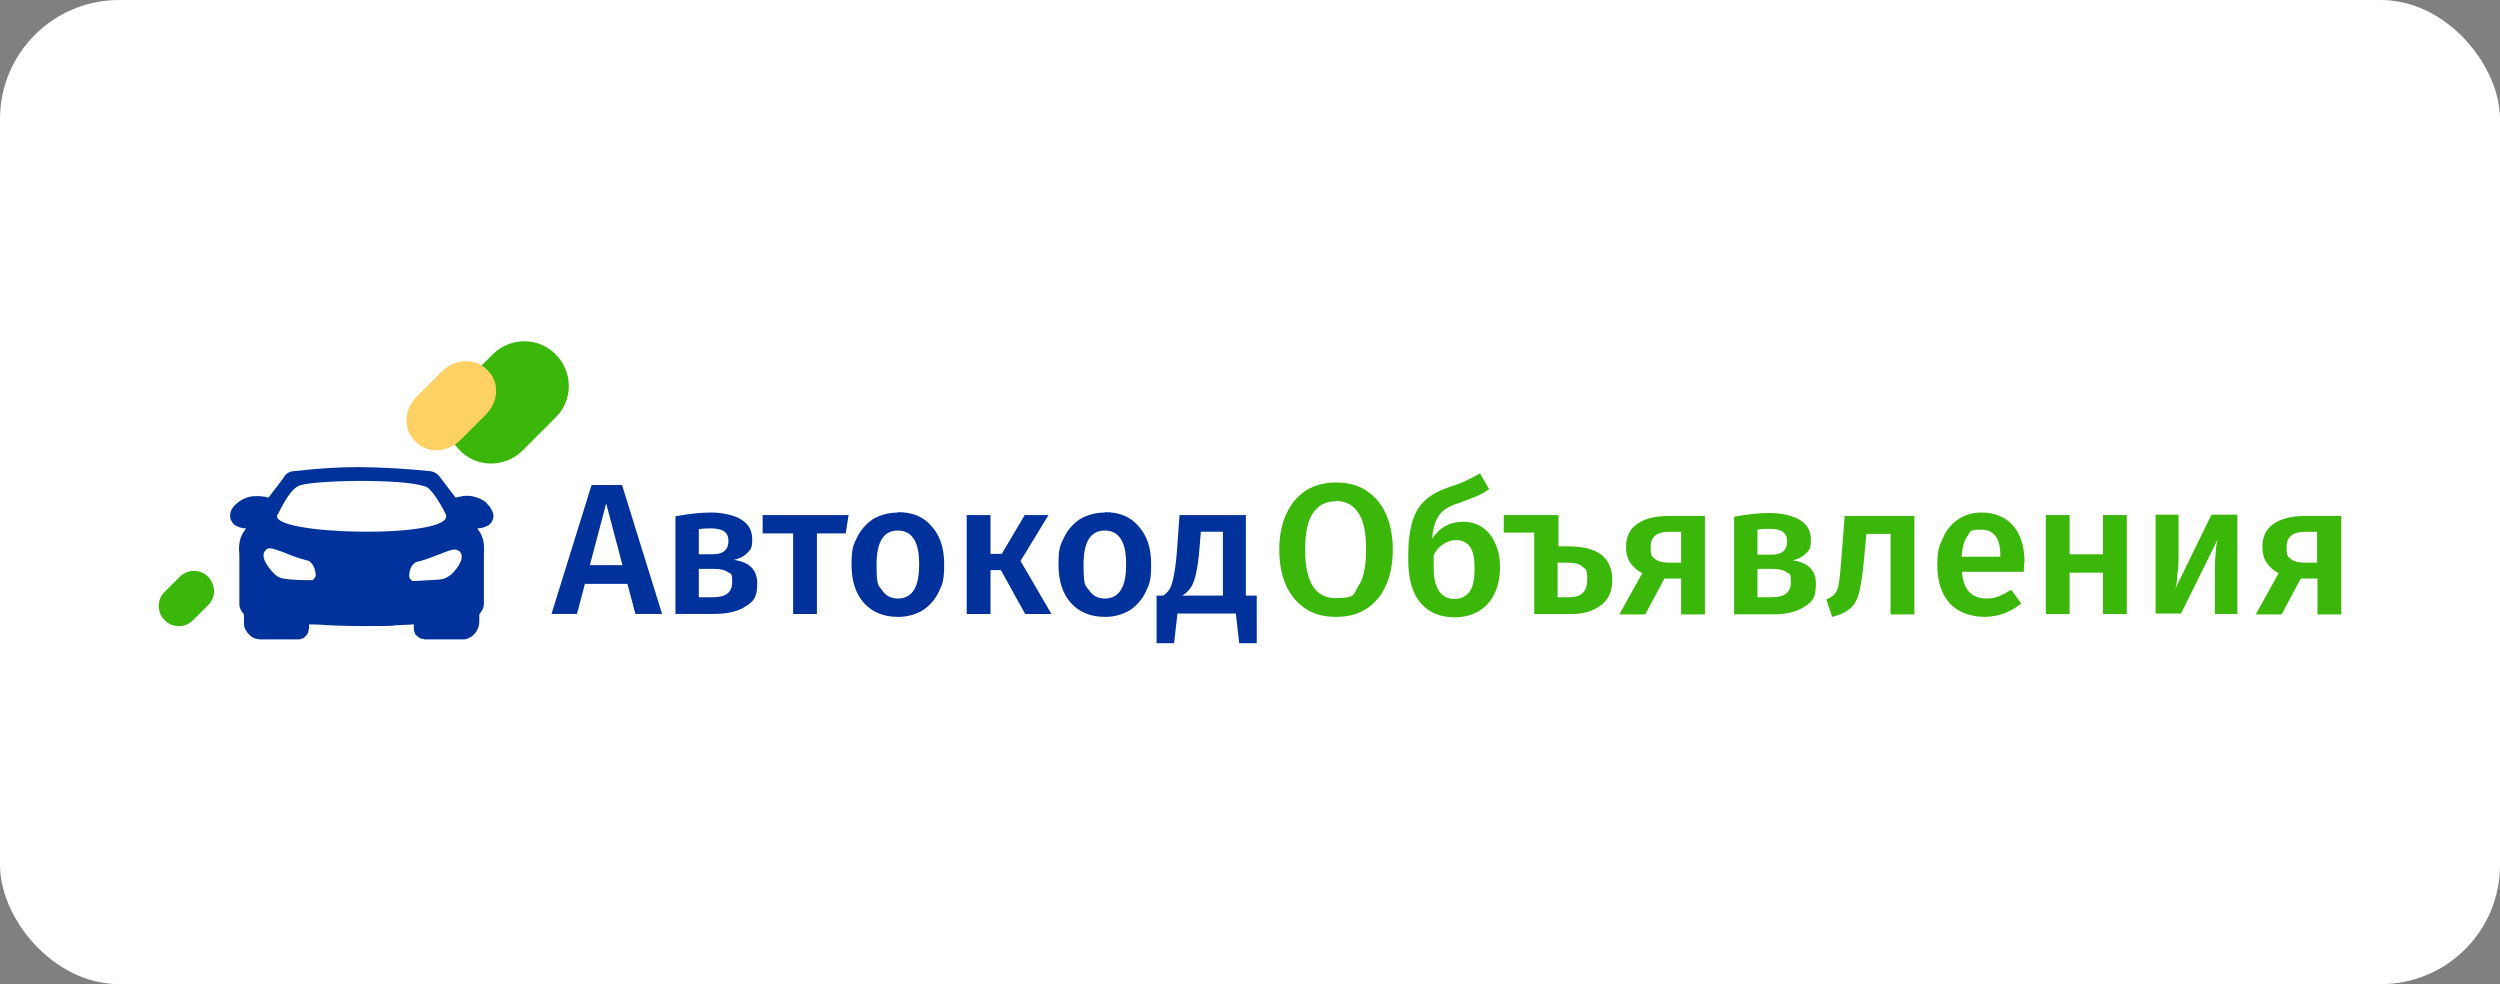 <?xml version="1.0" encoding="UTF-8"?> <svg xmlns="http://www.w3.org/2000/svg" width="315" height="124" viewBox="0 0 315 124" fill="none"><rect x="0" y="0" width="315" height="124" fill="#808080" stroke="none"/><rect width="315" height="124" rx="15" fill="white"></rect><path d="M80.058 77.356L79.059 73.57H73.696L72.697 77.356H69.489L74.537 61.109H78.375L83.423 77.356H80.058ZM74.274 71.204H78.428L76.377 63.423L74.326 71.204H74.274Z" fill="#01329B"></path><path d="M92.204 70.519C94.359 70.73 95.411 71.729 95.411 73.516C95.411 75.304 94.938 75.777 93.939 76.408C92.992 77.039 91.625 77.355 89.995 77.355H85.106V65.051C86.788 64.736 88.313 64.578 89.627 64.578C90.942 64.578 92.519 64.894 93.413 65.472C94.359 66.05 94.78 66.892 94.78 67.996C94.78 69.1 94.57 69.258 94.096 69.731C93.676 70.151 92.992 70.467 92.151 70.625V70.519H92.204ZM89.575 66.576C89.154 66.576 88.628 66.576 88.05 66.681V69.836H89.838C91.152 69.836 91.783 69.258 91.783 68.153C91.783 67.049 91.047 66.576 89.575 66.576ZM89.89 75.252C91.468 75.252 92.256 74.621 92.256 73.359C92.256 72.097 92.098 72.36 91.73 72.097C91.362 71.834 90.784 71.676 89.943 71.676H88.05V75.252H89.89Z" fill="#01329B"></path><path d="M106.926 64.898L106.558 67.212H102.93V77.36H99.933V67.212H96.095V64.898H106.979H106.926Z" fill="#01329B"></path><path d="M113.13 64.531C114.97 64.531 116.39 65.11 117.389 66.319C118.441 67.476 118.966 69.053 118.966 71.104C118.966 73.154 118.756 73.575 118.283 74.574C117.81 75.573 117.126 76.309 116.285 76.887C115.391 77.413 114.339 77.728 113.183 77.728C111.343 77.728 109.923 77.15 108.871 75.993C107.82 74.837 107.294 73.207 107.294 71.156C107.294 69.106 107.504 68.685 107.977 67.739C108.451 66.74 109.134 66.004 109.975 65.425C110.869 64.899 111.921 64.584 113.13 64.584V64.531ZM113.13 66.845C111.343 66.845 110.449 68.264 110.449 71.104C110.449 73.943 110.659 73.68 111.132 74.364C111.605 75.047 112.236 75.415 113.13 75.415C114.024 75.415 114.708 75.047 115.128 74.364C115.601 73.68 115.812 72.576 115.812 71.104C115.812 69.631 115.601 68.58 115.128 67.896C114.708 67.213 114.024 66.845 113.13 66.845Z" fill="#01329B"></path><path d="M132.111 64.898L128.588 70.682L132.479 77.36H129.167L126.117 71.839H124.803V77.36H121.806V64.898H124.803V69.788H126.222L129.114 64.898H132.111Z" fill="#01329B"></path><path d="M139.209 64.531C141.05 64.531 142.469 65.11 143.468 66.319C144.52 67.476 145.046 69.053 145.046 71.104C145.046 73.154 144.835 73.575 144.362 74.574C143.889 75.573 143.205 76.309 142.364 76.887C141.47 77.413 140.419 77.728 139.262 77.728C137.422 77.728 136.002 77.15 134.95 75.993C133.899 74.837 133.373 73.207 133.373 71.156C133.373 69.106 133.583 68.685 134.057 67.739C134.53 66.74 135.213 66.004 136.055 65.425C136.948 64.899 138 64.584 139.209 64.584V64.531ZM139.209 66.845C137.422 66.845 136.528 68.264 136.528 71.104C136.528 73.943 136.738 73.68 137.211 74.364C137.684 75.047 138.315 75.415 139.209 75.415C140.103 75.415 140.787 75.047 141.207 74.364C141.68 73.68 141.891 72.576 141.891 71.104C141.891 69.631 141.68 68.58 141.207 67.896C140.787 67.213 140.103 66.845 139.209 66.845Z" fill="#01329B"></path><path d="M158.347 75.046V81.04H156.139L155.718 77.307H148.357L147.937 81.04H145.729V75.046H146.57C146.885 74.836 147.148 74.573 147.358 74.257C147.569 73.942 147.727 73.364 147.884 72.627C148.042 71.839 148.2 70.735 148.305 69.315L148.62 64.898H156.98V75.046H158.347ZM154.141 67.002H151.302L151.144 69C151.039 70.367 150.881 71.418 150.723 72.154C150.566 72.943 150.355 73.521 150.093 73.942C149.83 74.363 149.462 74.731 148.988 75.046H154.089V67.002H154.141Z" fill="#01329B"></path><path d="M168.338 60.797C169.81 60.797 171.072 61.112 172.124 61.796C173.175 62.479 174.017 63.426 174.595 64.688C175.173 65.95 175.489 67.474 175.489 69.262C175.489 71.05 175.173 72.575 174.595 73.836C174.017 75.098 173.175 76.097 172.124 76.728C171.072 77.412 169.81 77.727 168.338 77.727C166.866 77.727 165.604 77.412 164.553 76.728C163.501 76.045 162.66 75.098 162.081 73.836C161.503 72.575 161.188 71.05 161.188 69.262C161.188 67.474 161.503 66.002 162.081 64.74C162.66 63.478 163.501 62.479 164.553 61.796C165.657 61.112 166.919 60.797 168.338 60.797ZM168.338 63.163C167.076 63.163 166.13 63.636 165.446 64.635C164.763 65.582 164.447 67.159 164.447 69.262C164.447 73.311 165.709 75.361 168.286 75.361C170.862 75.361 170.494 74.888 171.125 73.889C171.808 72.943 172.124 71.365 172.124 69.21C172.124 67.054 171.808 65.529 171.125 64.582C170.494 63.636 169.548 63.11 168.286 63.11H168.338V63.163Z" fill="#3AB708"></path><path d="M184.322 65.74C185.216 65.74 186.005 65.95 186.741 66.423C187.425 66.897 188.003 67.527 188.371 68.421C188.792 69.263 189.002 70.314 189.002 71.523C189.002 72.733 188.739 73.942 188.266 74.888C187.793 75.835 187.109 76.518 186.268 77.044C185.427 77.517 184.428 77.78 183.271 77.78C181.483 77.78 180.064 77.202 179.012 75.993C177.96 74.783 177.435 72.943 177.435 70.524C177.435 68.106 177.592 67.264 177.855 66.055C178.171 64.898 178.644 63.952 179.38 63.216C180.116 62.48 181.115 61.901 182.43 61.428C183.376 61.113 184.112 60.85 184.69 60.587C185.216 60.324 185.847 60.009 186.478 59.641L187.635 61.639C187.109 62.007 186.531 62.322 185.9 62.585C185.269 62.848 184.533 63.111 183.691 63.426C182.955 63.637 182.377 63.952 181.956 64.268C181.536 64.583 181.22 65.004 180.957 65.582C180.694 66.16 180.537 66.897 180.432 67.895C181.378 66.476 182.64 65.74 184.322 65.74ZM183.218 75.467C184.007 75.467 184.638 75.204 185.111 74.626C185.584 74.047 185.795 73.048 185.795 71.629C185.795 70.209 185.584 69.42 185.216 68.894C184.848 68.369 184.27 68.053 183.534 68.053C182.798 68.053 182.43 68.211 181.904 68.526C181.378 68.842 180.957 69.315 180.642 69.946V71.523C180.642 72.785 180.852 73.784 181.325 74.468C181.799 75.151 182.43 75.467 183.218 75.467Z" fill="#3AB708"></path><path d="M197.572 68.842C199.517 68.842 200.937 69.21 201.831 69.946C202.724 70.682 203.145 71.734 203.145 73.101C203.145 74.468 202.672 75.572 201.725 76.255C200.779 76.992 199.57 77.36 198.045 77.36H193.313V67.107H189.475V64.898H196.362V68.842H197.572ZM197.729 75.256C199.254 75.256 199.99 74.52 199.99 73.048C199.99 71.576 199.78 71.786 199.412 71.418C199.044 71.05 198.413 70.892 197.467 70.892H196.257V75.256H197.729Z" fill="#3AB708"></path><path d="M214.818 64.953V77.414H211.821V72.892H209.718L207.299 77.414H204.039L206.931 72.209C206.247 71.894 205.774 71.42 205.406 70.894C205.038 70.316 204.88 69.685 204.88 68.897C204.88 67.635 205.354 66.636 206.3 66.005C207.246 65.321 208.613 65.006 210.349 65.006H214.818V64.953ZM211.821 70.894V67.004H210.296C208.771 67.004 207.982 67.635 207.982 68.897C207.982 70.158 208.14 70.053 208.508 70.421C208.876 70.737 209.455 70.894 210.243 70.894H211.821Z" fill="#3AB708"></path><path d="M225.596 70.574C227.752 70.784 228.803 71.784 228.803 73.571C228.803 75.359 228.33 75.832 227.331 76.463C226.385 77.094 225.018 77.409 223.388 77.409H218.498V65.106C220.181 64.79 221.705 64.633 223.02 64.633C224.334 64.633 225.912 64.948 226.805 65.527C227.752 66.105 228.173 66.946 228.173 68.05C228.173 69.155 227.962 69.312 227.489 69.785C227.068 70.206 226.385 70.522 225.544 70.679V70.574H225.596ZM222.967 66.631C222.547 66.631 222.021 66.631 221.442 66.736V69.891H223.23C224.545 69.891 225.176 69.312 225.176 68.208C225.176 67.104 224.439 66.631 222.967 66.631ZM223.283 75.254C224.86 75.254 225.649 74.623 225.649 73.361C225.649 72.099 225.491 72.362 225.123 72.099C224.755 71.836 224.177 71.678 223.335 71.678H221.442V75.254H223.283Z" fill="#3AB708"></path><path d="M241.211 64.953V77.414H238.214V67.267H235.165L234.849 70.632C234.692 72.367 234.481 73.681 234.271 74.575C234.061 75.469 233.693 76.152 233.167 76.626C232.641 77.099 231.905 77.467 230.853 77.73L230.117 75.521C230.643 75.311 231.011 75.048 231.221 74.785C231.432 74.522 231.642 74.049 231.695 73.471C231.8 72.892 231.905 71.841 232.01 70.421L232.431 65.006H241.211V64.953Z" fill="#3AB708"></path><path d="M255.04 70.835C255.04 70.993 255.04 71.413 254.987 72.044H247.206C247.311 73.254 247.626 74.095 248.152 74.621C248.678 75.146 249.414 75.409 250.255 75.409C251.096 75.409 251.307 75.304 251.833 75.146C252.306 74.936 252.832 74.673 253.41 74.305L254.672 76.04C253.305 77.144 251.78 77.723 250.045 77.723C248.31 77.723 246.68 77.144 245.628 75.988C244.629 74.831 244.104 73.254 244.104 71.256C244.104 69.258 244.314 68.837 244.787 67.838C245.208 66.839 245.839 66.05 246.68 65.472C247.521 64.894 248.52 64.578 249.624 64.578C251.359 64.578 252.726 65.156 253.673 66.261C254.619 67.365 255.092 68.89 255.092 70.888H255.04V70.835ZM252.043 69.994C252.043 67.838 251.254 66.734 249.624 66.734C247.994 66.734 248.31 66.997 247.889 67.575C247.469 68.101 247.258 68.995 247.153 70.151H252.043V69.994Z" fill="#3AB708"></path><path d="M264.978 77.36V72.154H260.771V77.36H257.774V64.898H260.771V69.841H264.978V64.898H267.975V77.36H264.978Z" fill="#3AB708"></path><path d="M281.961 77.358H279.069V72.362C279.069 71.469 279.069 70.575 279.174 69.786C279.174 68.945 279.332 68.367 279.437 67.946L274.81 77.305H271.603V64.844H274.494V69.839C274.494 70.68 274.494 71.574 274.337 72.415C274.337 73.256 274.179 73.887 274.074 74.203L278.648 64.844H281.908V77.305L281.961 77.358Z" fill="#3AB708"></path><path d="M295 64.953V77.414H292.003V72.892H289.9L287.482 77.414H284.222L287.114 72.209C286.43 71.894 285.957 71.42 285.589 70.894C285.221 70.316 285.063 69.685 285.063 68.897C285.063 67.635 285.536 66.636 286.483 66.005C287.429 65.321 288.796 65.006 290.531 65.006H295V64.953ZM291.951 70.894V67.004H290.426C288.901 67.004 288.113 67.635 288.113 68.897C288.113 70.158 288.27 70.053 288.638 70.421C289.006 70.737 289.585 70.894 290.373 70.894H291.951Z" fill="#3AB708"></path><path d="M57.923 48.81L62.077 44.656C64.285 42.448 67.86 42.448 70.016 44.656C72.224 46.864 72.224 50.44 70.016 52.596L65.862 56.749C63.654 58.958 60.079 58.958 57.923 56.749C55.715 54.541 55.715 50.966 57.923 48.81Z" fill="#3AB708"></path><path d="M20.749 74.572L22.642 72.679C23.641 71.68 25.271 71.68 26.217 72.679C27.216 73.678 27.216 75.308 26.217 76.254L24.325 78.147C23.326 79.146 21.696 79.146 20.749 78.147C19.75 77.148 19.75 75.518 20.749 74.572Z" fill="#3AB708"></path><path d="M61.392 63.426C60.919 63.005 60.341 62.742 59.762 62.585C59.131 62.427 58.5 62.427 57.922 62.585C57.764 62.585 57.554 62.69 57.396 62.69L55.556 60.271C55.398 60.061 55.24 59.851 55.03 59.693C54.82 59.535 54.557 59.43 54.294 59.377C51.35 59.062 48.405 58.904 45.408 58.852H45.145C42.411 58.852 39.677 59.062 36.943 59.377C36.68 59.377 36.417 59.483 36.207 59.64C35.997 59.798 35.786 60.008 35.681 60.271L33.841 62.69C33.683 62.69 33.473 62.585 33.315 62.585C32.684 62.48 32.053 62.48 31.475 62.585C30.844 62.742 30.318 63.005 29.845 63.426C29.267 63.899 28.951 64.478 29.004 65.003C29.004 65.214 29.004 65.424 29.162 65.634C29.267 65.844 29.372 66.002 29.582 66.16C30.003 66.423 30.529 66.581 31.002 66.581C30.897 66.738 30.739 66.949 30.634 67.106C30.003 68.158 30.108 69.262 30.16 69.946V75.992C30.16 76.255 30.16 76.518 30.318 76.781C30.423 76.991 30.581 77.254 30.739 77.412V78.253C30.739 78.569 30.739 78.884 30.844 79.147C30.949 79.41 31.107 79.673 31.317 79.883C31.527 80.093 31.738 80.304 32.053 80.409C32.316 80.514 32.632 80.567 32.895 80.567H37.469C37.679 80.567 37.837 80.567 38.047 80.461C38.258 80.461 38.415 80.251 38.52 80.146C38.678 79.988 38.783 79.831 38.836 79.673C38.836 79.462 38.941 79.305 38.941 79.094V78.674C40.413 78.674 41.097 78.779 41.255 78.779C41.57 78.779 43.042 78.884 45.829 78.884C48.616 78.884 49.509 78.884 49.825 78.779C49.93 78.779 50.614 78.779 52.138 78.674V79.094C52.138 79.305 52.138 79.462 52.243 79.673C52.243 79.883 52.454 80.041 52.559 80.146C52.717 80.304 52.874 80.356 53.032 80.461C53.242 80.461 53.4 80.567 53.611 80.567H58.185C58.5 80.567 58.763 80.567 59.026 80.409C59.289 80.304 59.552 80.146 59.762 79.883C60.183 79.462 60.393 78.832 60.393 78.253V77.412C60.551 77.201 60.709 76.991 60.814 76.781C60.919 76.571 60.972 76.255 60.972 75.992V69.946C60.972 69.262 61.129 68.158 60.498 67.106C60.341 66.896 60.236 66.738 60.13 66.581C60.656 66.581 61.129 66.423 61.602 66.16C61.76 66.002 61.918 65.844 62.023 65.634C62.128 65.424 62.181 65.214 62.181 65.003C62.181 64.688 62.023 64.372 61.865 64.109C61.76 63.846 61.55 63.636 61.287 63.426H61.392ZM39.572 72.943C39.572 72.943 39.414 73.048 39.362 73.1H39.099C38.415 73.1 36.733 73.1 35.734 72.89C35.313 72.89 34.945 72.627 34.63 72.364C33.631 71.365 33.157 70.524 33.21 69.893C33.21 69.63 33.368 69.42 33.578 69.21C33.999 68.894 34.63 69.21 35.839 69.63C36.785 70.051 37.732 70.366 38.731 70.629H38.836C39.625 71.05 39.73 72.049 39.782 72.364C39.782 72.575 39.782 72.732 39.572 72.89V72.943ZM34.998 64.846C35.839 63.11 36.68 61.743 37.522 61.27C38.783 60.481 50.719 60.271 53.453 61.27C54.294 61.27 55.766 63.952 56.187 64.846C57.291 67.948 33.683 67.475 34.945 64.846H34.998ZM56.713 72.469C56.397 72.732 56.029 72.943 55.608 72.995C54.61 73.1 52.927 73.153 52.243 73.206H51.981C51.981 73.206 51.823 73.1 51.77 73.048C51.613 72.89 51.56 72.732 51.56 72.522C51.56 72.207 51.665 71.155 52.506 70.787H52.612C53.611 70.524 54.557 70.156 55.503 69.788C56.713 69.315 57.344 69.052 57.817 69.42C57.922 69.42 58.027 69.63 58.08 69.735C58.132 69.841 58.185 69.946 58.185 70.103C58.185 70.734 57.712 71.576 56.713 72.522V72.469Z" fill="#01329B"></path><path d="M52.507 49.964L55.609 46.862C57.239 45.232 59.71 44.969 61.392 46.599C63.022 48.229 62.812 50.648 61.182 52.277L58.08 55.38C56.45 57.01 53.979 57.272 52.349 55.642C50.719 54.013 50.877 51.594 52.559 49.911L52.507 49.964Z" fill="#FDD163"></path></svg> 